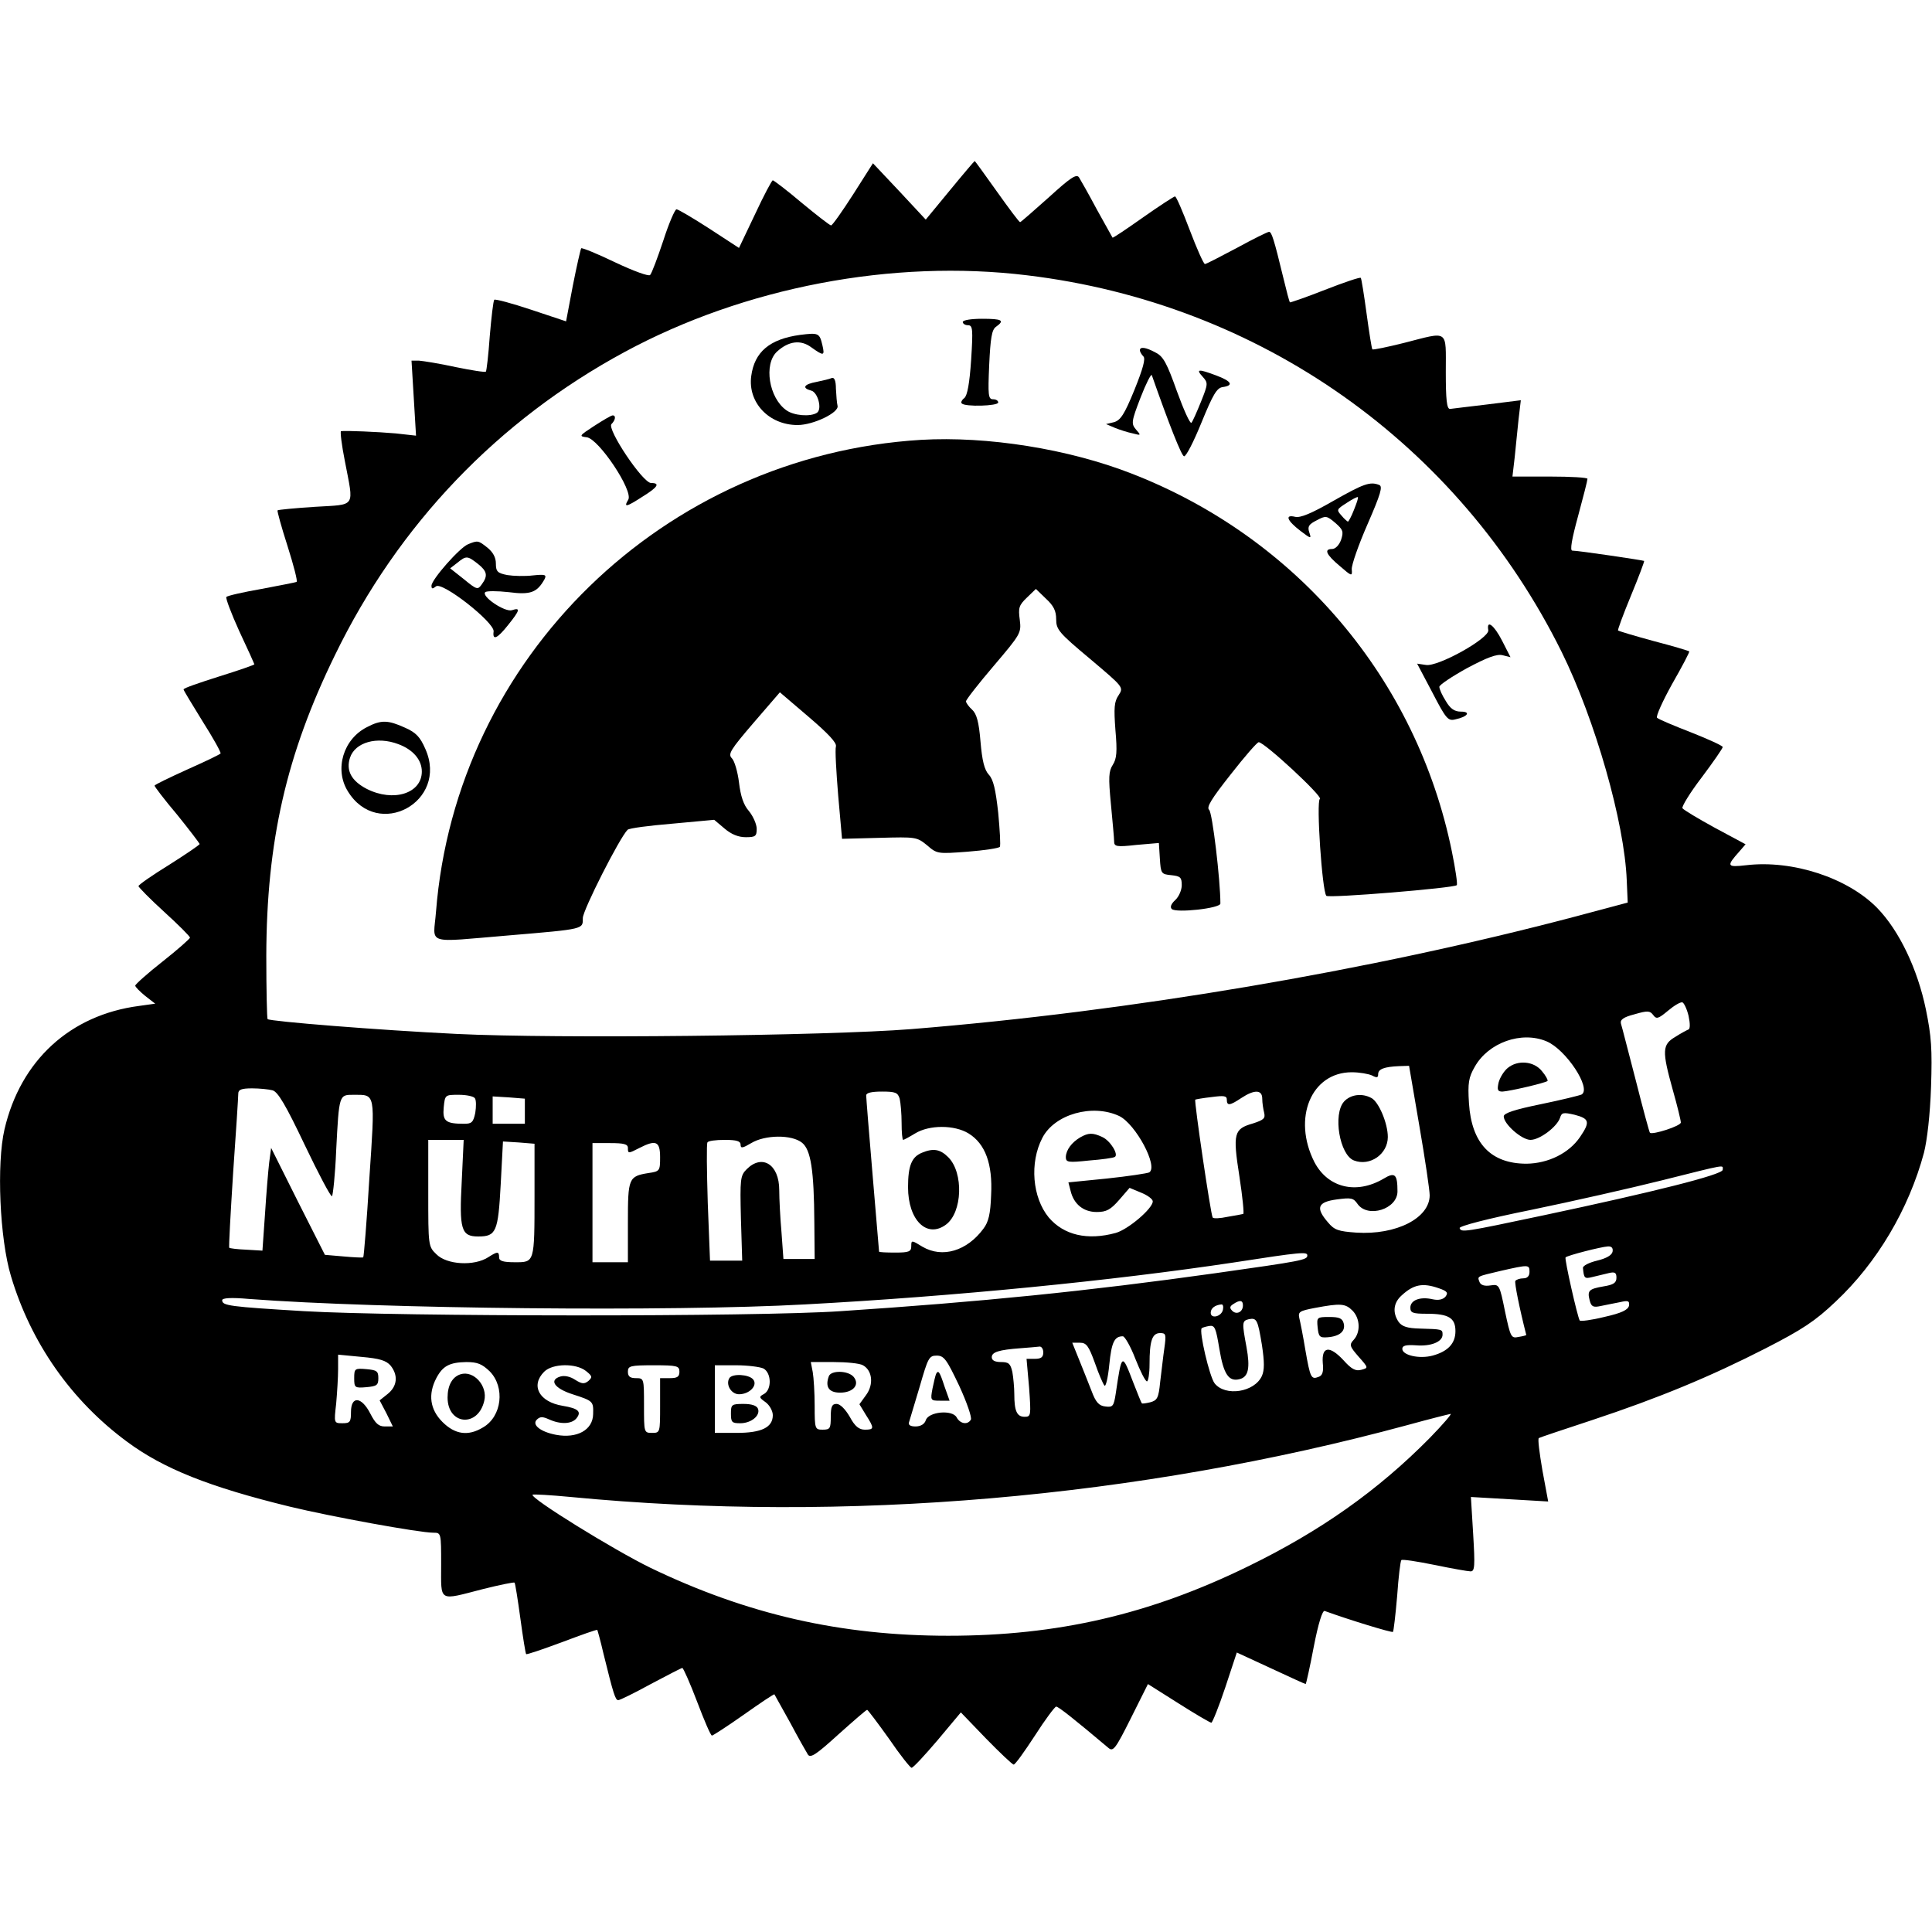 <?xml version="1.0" standalone="no"?>
<!DOCTYPE svg PUBLIC "-//W3C//DTD SVG 20010904//EN"
 "http://www.w3.org/TR/2001/REC-SVG-20010904/DTD/svg10.dtd">
<svg version="1.0" xmlns="http://www.w3.org/2000/svg"
 width="600pt" height="600pt" viewBox="0 0 600 600"
 preserveAspectRatio="xMidYMid meet">
<g transform="translate(0,600) scale(0.1,-0.1)"
fill="#000000" stroke="none">
<path d="M2950 5409 l-75 -91 -82 88 -82 87 -61 -96 c-34 -53 -65 -97 -69 -97
-4 0 -45 32 -91 70 -46 39 -87 70 -90 70 -3 0 -28 -47 -55 -105 l-50 -105 -92
60 c-51 33 -97 60 -102 60 -5 0 -24 -44 -41 -97 -18 -54 -36 -102 -41 -107 -4
-5 -51 12 -108 39 -56 27 -103 46 -106 44 -2 -3 -14 -55 -26 -116 l-21 -111
-108 36 c-60 20 -112 34 -115 31 -3 -3 -9 -54 -14 -113 -4 -58 -10 -108 -12
-110 -2 -3 -45 4 -94 14 -50 11 -101 19 -114 20 l-23 0 7 -116 7 -117 -63 7
c-57 5 -154 9 -170 7 -3 -1 2 -43 12 -93 28 -147 37 -134 -93 -142 -62 -4
-114 -9 -116 -11 -2 -1 12 -52 31 -111 19 -60 32 -110 28 -111 -3 -2 -52 -11
-109 -22 -57 -10 -106 -21 -109 -25 -3 -3 15 -51 40 -106 26 -55 47 -102 47
-103 0 -2 -49 -19 -110 -38 -60 -19 -110 -36 -110 -40 0 -3 27 -47 59 -99 33
-52 58 -97 56 -100 -2 -3 -48 -25 -104 -50 -55 -25 -101 -47 -101 -50 0 -3 31
-44 70 -90 38 -47 69 -88 70 -91 0 -3 -43 -32 -95 -65 -52 -32 -95 -62 -95
-66 0 -3 36 -40 80 -80 44 -40 80 -76 80 -80 0 -3 -38 -37 -85 -74 -47 -37
-85 -71 -85 -75 0 -4 14 -18 31 -32 l31 -24 -50 -7 c-214 -28 -368 -169 -418
-383 -25 -107 -15 -340 20 -456 62 -208 188 -387 360 -514 113 -84 256 -141
506 -202 128 -31 402 -81 446 -81 24 0 24 -1 24 -100 0 -117 -10 -111 130 -75
52 13 96 22 98 20 2 -2 10 -52 18 -111 8 -59 16 -109 18 -111 2 -2 52 15 111
37 59 22 108 40 110 38 1 -2 10 -34 19 -73 31 -126 37 -145 46 -145 5 0 50 22
101 50 51 27 95 50 98 50 3 0 24 -47 46 -105 22 -58 42 -105 46 -105 3 0 48
29 99 65 51 36 94 65 95 63 1 -2 23 -41 49 -88 25 -47 50 -91 55 -99 8 -12 27
1 94 62 47 42 87 77 90 77 2 0 33 -41 68 -90 34 -50 66 -90 70 -90 5 0 41 39
81 86 l72 86 78 -81 c43 -44 82 -81 86 -81 5 0 34 41 66 90 32 50 62 90 66 90
7 0 54 -37 162 -128 15 -13 22 -4 70 92 l53 106 95 -60 c52 -33 98 -60 102
-60 3 0 23 49 43 109 l36 109 106 -49 c58 -27 106 -49 108 -49 1 0 13 52 25
116 14 72 27 114 34 111 74 -27 208 -68 212 -65 2 3 8 53 13 112 4 58 10 108
13 111 3 3 49 -4 103 -15 53 -11 104 -20 112 -20 13 0 14 16 8 116 l-7 115
120 -7 120 -7 -18 97 c-9 53 -15 98 -11 100 3 2 78 27 166 56 208 69 367 135
539 223 113 58 153 84 217 145 128 120 227 287 274 462 10 40 19 118 22 205 4
116 1 157 -16 240 -26 126 -83 245 -151 315 -92 94 -263 150 -407 133 -61 -7
-62 -3 -21 43 l19 22 -95 51 c-53 29 -98 56 -101 61 -3 5 24 49 60 96 36 48
65 90 65 94 0 4 -44 24 -97 45 -54 21 -102 41 -107 46 -4 4 17 51 47 105 31
54 55 100 53 101 -2 2 -52 17 -110 32 -59 16 -109 31 -111 33 -2 1 16 50 40
108 24 58 42 106 41 108 -3 2 -204 32 -223 32 -8 0 -2 35 18 108 16 59 29 110
29 115 0 4 -52 7 -116 7 l-117 0 7 60 c3 33 9 86 12 118 l7 59 -104 -13 c-57
-7 -110 -13 -116 -14 -10 0 -13 29 -13 115 0 134 11 126 -130 90 -52 -13 -96
-22 -98 -20 -2 2 -10 52 -18 111 -8 59 -16 109 -18 111 -2 3 -52 -14 -111 -37
-58 -23 -108 -40 -109 -39 -2 2 -11 36 -20 74 -30 124 -37 145 -45 145 -4 0
-49 -22 -100 -50 -51 -27 -95 -50 -99 -50 -4 0 -25 47 -47 105 -22 58 -42 105
-46 105 -3 0 -48 -29 -99 -65 -51 -36 -94 -65 -95 -63 -1 2 -23 41 -49 88 -25
47 -50 91 -55 99 -8 12 -27 -1 -94 -62 -47 -42 -87 -77 -89 -77 -3 0 -35 43
-72 95 -37 52 -68 95 -69 95 -1 0 -36 -41 -77 -91z m240 -264 c723 -87 1339
-522 1660 -1170 104 -211 195 -529 202 -709 l3 -69 -165 -44 c-637 -168 -1379
-294 -2060 -349 -264 -21 -1102 -30 -1411 -15 -246 12 -580 39 -588 46 -2 3
-4 92 -4 197 1 355 62 624 213 933 197 406 506 729 900 942 372 201 832 289
1250 238z m2054 -2300 c5 -23 5 -40 0 -42 -5 -2 -24 -12 -41 -23 -41 -24 -42
-43 -8 -165 14 -49 25 -95 25 -101 0 -11 -88 -39 -96 -32 -2 2 -22 76 -44 163
-23 88 -43 167 -46 176 -3 12 7 20 42 29 41 12 48 11 58 -2 10 -14 16 -12 46
13 19 16 39 28 45 26 5 -2 14 -21 19 -42z m-441 -79 c60 -25 140 -146 109
-165 -6 -3 -63 -17 -126 -30 -83 -17 -116 -28 -116 -38 0 -24 56 -73 83 -73
29 0 83 41 92 69 5 16 10 17 45 9 46 -12 49 -22 17 -69 -34 -50 -98 -82 -166
-83 -111 0 -171 63 -179 188 -4 63 -1 80 18 113 42 75 145 112 223 79z m-395
-263 c18 -104 32 -200 32 -215 0 -71 -104 -124 -228 -116 -56 4 -68 8 -88 32
-39 45 -32 63 27 71 45 6 52 5 65 -14 32 -45 124 -16 124 39 0 54 -8 61 -44
39 -84 -49 -172 -28 -214 52 -69 136 -10 279 116 279 24 0 52 -5 63 -10 15 -8
19 -7 19 4 0 16 19 23 65 25 l31 1 32 -187z m-3562 111 c17 -4 42 -47 100
-169 43 -90 81 -162 85 -160 3 3 10 67 13 142 9 175 9 173 54 173 69 0 67 9
49 -260 -8 -133 -17 -243 -19 -245 -2 -1 -29 0 -61 3 l-58 5 -84 166 -83 166
-6 -45 c-3 -25 -9 -97 -13 -160 l-8 -114 -50 3 c-27 1 -51 4 -53 6 -2 1 4 106
12 233 9 126 16 237 16 246 0 12 10 16 43 16 23 0 52 -3 63 -6z m1948 -26 c3
-13 6 -47 6 -75 0 -29 2 -53 5 -53 2 0 19 9 37 20 44 27 122 27 166 0 52 -32
75 -95 70 -191 -2 -59 -8 -84 -24 -105 -51 -69 -127 -92 -189 -56 -34 21 -35
21 -35 2 0 -17 -7 -20 -50 -20 -27 0 -50 1 -50 3 0 1 -9 108 -20 237 -11 129
-20 241 -20 248 0 8 16 12 49 12 42 0 49 -3 55 -22z m1126 0 c0 -13 3 -32 6
-44 4 -17 -1 -22 -35 -33 -59 -17 -63 -30 -42 -164 10 -65 15 -117 12 -117 -3
-1 -25 -5 -49 -9 -23 -5 -44 -6 -46 -2 -6 9 -58 362 -54 366 2 1 24 5 51 8 38
5 47 4 47 -8 0 -20 9 -19 45 5 41 27 65 26 65 -2z m-2445 1 c4 -6 4 -26 1 -45
-6 -29 -11 -34 -34 -34 -58 0 -68 8 -64 51 4 39 4 39 47 39 24 0 47 -5 50 -11z
m155 -40 l0 -39 -50 0 -50 0 0 43 0 42 50 -3 50 -4 0 -39z m1846 -15 c51 -25
122 -157 93 -175 -6 -3 -65 -12 -131 -19 l-120 -12 7 -27 c10 -41 40 -65 81
-65 30 0 43 7 70 38 l32 37 36 -15 c20 -8 36 -20 36 -27 0 -22 -76 -87 -115
-98 -88 -24 -161 -7 -208 48 -51 62 -60 170 -20 247 38 74 156 107 239 68z
m-985 -83 c27 -22 37 -84 38 -248 l1 -113 -49 0 -48 0 -6 83 c-4 45 -7 104 -7
131 0 80 -53 113 -101 65 -20 -20 -21 -30 -18 -153 l4 -131 -50 0 -50 0 -7
180 c-3 99 -4 183 -1 187 2 5 26 8 54 8 37 0 49 -4 49 -15 0 -12 6 -11 33 5
43 26 126 27 158 1z m-1057 -119 c-8 -150 -2 -172 51 -172 56 0 62 14 70 162
l7 133 49 -3 49 -4 0 -161 c0 -210 0 -207 -61 -207 -37 0 -49 4 -49 15 0 19
-5 19 -33 1 -44 -29 -130 -24 -162 9 -25 24 -25 27 -25 190 l0 165 55 0 55 0
-6 -128z m516 103 c0 -18 1 -18 36 0 51 26 64 21 64 -29 0 -42 -1 -44 -36 -49
-62 -10 -64 -16 -64 -153 l0 -124 -55 0 -55 0 0 185 0 185 55 0 c42 0 55 -3
55 -15z m3400 -68 c0 -15 -216 -69 -555 -141 -250 -53 -257 -54 -262 -40 -2 6
85 29 224 57 126 26 307 67 403 91 208 52 190 49 190 33z m-342 -254 c-2 -11
-19 -21 -48 -28 -25 -6 -45 -16 -44 -23 3 -32 5 -34 29 -28 14 3 36 9 50 12
20 5 25 2 25 -14 0 -16 -9 -22 -40 -27 -46 -8 -51 -13 -43 -44 5 -19 11 -22
34 -17 16 3 43 9 60 12 26 6 30 4 28 -11 -3 -13 -23 -23 -77 -35 -40 -10 -74
-14 -76 -11 -7 11 -48 192 -44 196 5 6 111 33 131 34 12 1 17 -5 15 -16z
m-948 -12 c0 -14 -16 -17 -285 -55 -399 -56 -727 -89 -1165 -118 -266 -18
-1371 -17 -1665 0 -233 14 -255 17 -255 34 0 7 27 9 83 4 409 -31 1311 -40
1727 -17 466 25 957 74 1330 130 213 33 230 34 230 22z m690 -51 c0 -13 -7
-20 -19 -20 -11 0 -22 -4 -25 -8 -3 -6 13 -86 34 -168 0 -1 -11 -4 -24 -6 -23
-5 -25 -1 -42 79 -17 84 -18 85 -45 81 -19 -3 -30 1 -34 10 -7 19 -11 17 65
35 88 20 90 20 90 -3z m-281 -51 c26 -9 29 -14 20 -26 -8 -9 -22 -12 -40 -8
-39 9 -69 -3 -69 -26 0 -16 7 -19 51 -19 68 0 89 -13 89 -54 0 -38 -23 -63
-71 -76 -41 -11 -94 1 -94 21 0 10 11 13 42 11 47 -4 83 11 83 33 0 17 -1 17
-71 19 -38 1 -54 6 -65 20 -20 29 -17 60 9 83 37 34 65 40 116 22z m-609 -53
c0 -21 -20 -30 -33 -17 -9 9 -8 14 3 21 21 14 30 12 30 -4z m-62 -13 c-4 -22
-38 -30 -38 -10 0 14 13 24 33 26 5 1 7 -7 5 -16z m402 -3 c24 -24 26 -67 4
-91 -14 -15 -13 -20 15 -52 31 -35 31 -35 9 -41 -18 -5 -31 2 -56 30 -43 46
-68 43 -64 -9 3 -27 -1 -39 -13 -43 -23 -9 -26 -3 -41 83 -7 43 -16 88 -19
100 -4 19 1 22 48 31 80 15 95 14 117 -8z m-281 -107 c8 -53 8 -78 0 -96 -23
-51 -114 -65 -147 -23 -16 21 -49 163 -40 171 2 2 12 5 23 7 18 3 21 -6 32
-72 13 -78 29 -102 63 -93 27 7 33 34 21 100 -14 75 -14 81 7 86 25 5 28 -1
41 -80z m-303 -10 c-4 -27 -9 -74 -13 -105 -5 -50 -9 -57 -31 -63 -13 -3 -25
-5 -26 -3 -2 2 -13 30 -26 63 -36 94 -36 95 -55 -33 -6 -39 -9 -43 -32 -40
-20 2 -30 13 -43 48 -10 25 -27 69 -39 98 l-21 52 24 0 c20 0 27 -10 46 -62
12 -35 26 -67 30 -71 4 -5 11 24 15 65 7 70 16 88 42 88 6 0 24 -31 39 -70 15
-38 31 -70 36 -70 4 0 8 24 8 53 0 73 8 97 33 97 18 0 19 -4 13 -47z m-376
-13 c0 -15 -7 -20 -26 -20 l-26 0 8 -90 c6 -86 6 -90 -14 -90 -24 0 -32 18
-32 70 0 20 -3 52 -6 69 -6 26 -11 31 -35 31 -19 0 -29 5 -29 15 0 16 22 23
90 28 25 2 51 4 58 5 6 1 12 -7 12 -18z m-2027 -41 c24 -30 21 -64 -9 -88
l-25 -20 21 -40 20 -41 -25 0 c-19 0 -29 9 -45 40 -27 53 -60 56 -60 5 0 -31
-3 -35 -26 -35 -27 0 -27 0 -20 61 3 34 6 82 6 107 l0 45 73 -7 c56 -5 76 -11
90 -27z m1766 -63 c24 -52 40 -99 36 -105 -10 -17 -33 -13 -44 7 -13 25 -88
18 -96 -9 -4 -12 -16 -19 -32 -19 -16 0 -23 5 -20 13 2 6 17 56 33 110 26 90
29 97 53 97 23 0 31 -12 70 -94z m-1458 45 c48 -49 38 -140 -21 -174 -46 -28
-87 -22 -126 17 -39 39 -45 86 -19 136 20 38 41 49 93 50 35 0 49 -6 73 -29z
m1159 19 c29 -16 34 -59 10 -92 l-21 -29 20 -33 c27 -42 26 -46 -3 -46 -18 0
-31 10 -47 40 -14 24 -30 40 -41 40 -14 0 -18 -8 -18 -40 0 -36 -2 -40 -25
-40 -24 0 -25 2 -25 74 0 40 -3 88 -6 105 l-6 31 71 0 c40 0 81 -4 91 -10z
m-860 -18 c20 -16 20 -19 7 -31 -13 -10 -20 -9 -41 4 -15 10 -33 14 -46 10
-36 -11 -18 -37 38 -55 65 -21 65 -22 64 -62 -1 -49 -50 -76 -115 -64 -48 9
-76 31 -60 47 10 10 18 10 38 1 35 -16 70 -15 85 3 17 21 6 31 -42 39 -74 12
-101 63 -58 106 26 26 99 27 130 2z m290 -2 c0 -16 -7 -20 -30 -20 l-30 0 0
-85 c0 -84 0 -85 -25 -85 -25 0 -25 1 -25 85 0 84 0 85 -25 85 -18 0 -25 5
-25 20 0 18 7 20 80 20 73 0 80 -2 80 -20z m261 10 c25 -14 26 -65 2 -79 -17
-9 -16 -11 5 -26 12 -9 22 -27 22 -40 0 -38 -35 -55 -112 -55 l-68 0 0 105 0
105 66 0 c36 0 74 -5 85 -10z m2069 -216 c-161 -163 -339 -289 -565 -399 -305
-149 -591 -215 -930 -215 -333 0 -624 66 -925 211 -113 55 -375 217 -366 227
2 2 55 -1 118 -7 853 -82 1763 -3 2598 223 69 19 129 34 135 35 5 1 -24 -33
-65 -75z"/>
<path d="M2990 5000 c0 -5 7 -10 16 -10 15 0 16 -12 10 -107 -5 -75 -12 -111
-21 -119 -8 -6 -12 -14 -8 -17 10 -11 113 -8 113 3 0 6 -7 10 -16 10 -15 0
-16 13 -12 106 4 84 8 110 21 119 28 20 20 25 -43 25 -33 0 -60 -4 -60 -10z"/>
<path d="M2485 4960 c-95 -13 -142 -53 -152 -128 -11 -82 55 -152 144 -152 49
0 130 39 124 60 -2 8 -4 32 -5 53 0 25 -5 36 -13 33 -6 -3 -28 -8 -47 -12 -39
-7 -47 -19 -17 -27 21 -5 35 -58 18 -69 -20 -13 -72 -9 -95 8 -54 38 -71 143
-29 182 36 33 74 38 107 13 38 -27 42 -27 34 7 -9 38 -12 39 -69 32z"/>
<path d="M3540 4912 c0 -4 5 -13 11 -19 7 -7 -1 -37 -28 -104 -31 -76 -43 -94
-63 -100 l-25 -6 28 -12 c15 -6 40 -14 55 -17 26 -7 26 -6 10 12 -15 18 -15
24 14 99 17 44 33 75 35 70 53 -151 92 -250 100 -252 6 -2 30 45 54 104 36 88
48 109 67 111 34 5 27 18 -21 36 -56 21 -64 20 -42 -4 17 -19 17 -22 -5 -77
-13 -32 -26 -62 -30 -66 -4 -4 -24 40 -45 98 -31 87 -42 108 -66 120 -31 17
-49 19 -49 7z"/>
<path d="M1845 4677 c-46 -30 -48 -32 -23 -35 37 -4 146 -167 129 -194 -15
-25 -6 -23 45 10 47 29 55 42 26 42 -26 0 -138 168 -123 183 13 13 14 27 4 27
-5 0 -30 -15 -58 -33z"/>
<path d="M2860 4634 c-799 -49 -1444 -676 -1506 -1466 -8 -104 -38 -95 226
-73 237 20 230 19 230 54 0 24 114 249 139 274 5 5 67 13 139 19 l130 12 32
-27 c21 -18 43 -27 66 -27 30 0 34 3 34 26 0 14 -11 39 -24 55 -17 19 -26 47
-31 89 -4 33 -14 67 -22 75 -13 13 -5 26 67 110 l82 95 89 -76 c62 -53 88 -81
85 -92 -3 -10 1 -78 7 -152 l12 -135 116 3 c113 3 116 3 148 -23 31 -27 33
-27 126 -20 52 4 97 11 100 15 3 4 0 52 -5 106 -8 72 -15 103 -29 118 -14 15
-21 44 -26 103 -5 61 -12 86 -26 99 -10 9 -19 21 -19 26 0 5 39 55 86 110 84
99 86 102 81 143 -5 37 -3 45 22 69 l28 27 31 -30 c24 -22 32 -38 32 -64 0
-32 8 -42 105 -123 104 -88 105 -88 89 -113 -14 -20 -15 -40 -10 -108 6 -68 4
-89 -8 -108 -13 -20 -14 -39 -6 -122 5 -54 10 -106 10 -116 0 -16 7 -18 69
-11 l70 6 3 -48 c3 -47 4 -49 36 -52 28 -3 32 -7 32 -31 0 -15 -9 -36 -20 -46
-13 -12 -17 -22 -11 -28 13 -13 151 2 151 17 0 73 -25 283 -35 291 -9 8 7 34
67 110 43 55 82 100 87 100 18 0 200 -169 190 -176 -12 -7 7 -287 20 -301 7
-8 396 24 405 33 3 3 -4 50 -15 104 -109 535 -480 974 -994 1174 -197 77 -449
117 -655 105z"/>
<path d="M4140 4444 c-68 -39 -102 -53 -118 -49 -33 8 -25 -12 17 -44 33 -25
34 -25 27 -4 -6 18 -1 25 23 37 28 15 31 15 58 -8 24 -21 26 -27 18 -52 -6
-17 -18 -29 -28 -29 -26 0 -19 -17 24 -53 37 -32 39 -33 37 -10 -1 13 21 76
49 140 41 94 48 118 36 122 -28 11 -48 4 -143 -50z m65 -27 c-8 -21 -17 -37
-19 -37 -1 0 -11 8 -20 19 -16 18 -15 19 16 39 18 12 34 20 35 18 2 -2 -4 -19
-12 -39z"/>
<path d="M1454 4310 c-26 -10 -114 -110 -114 -129 0 -10 3 -11 14 -2 19 16
182 -112 179 -140 -4 -29 11 -23 45 20 37 46 39 55 12 46 -22 -7 -96 43 -83
56 4 4 37 4 73 0 68 -9 88 -1 111 40 7 14 3 16 -36 12 -24 -3 -60 -2 -79 1
-31 6 -36 11 -36 36 0 19 -9 35 -26 49 -29 23 -30 23 -60 11z m30 -61 c29 -23
32 -37 12 -64 -12 -17 -15 -17 -55 16 l-43 34 22 17 c28 23 32 22 64 -3z"/>
<path d="M4622 4043 c4 -25 -157 -115 -194 -108 l-27 4 47 -89 c43 -83 49 -90
72 -84 38 8 49 24 17 24 -20 0 -33 9 -47 33 -11 17 -20 37 -20 44 0 6 39 32
86 58 62 33 93 45 111 40 l24 -6 -26 51 c-25 49 -49 67 -43 33z"/>
<path d="M1140 3742 c-74 -37 -102 -131 -60 -199 93 -153 314 -33 241 131 -16
37 -29 51 -63 66 -53 24 -74 25 -118 2z m97 -53 c46 -17 73 -49 73 -85 0 -68
-88 -96 -171 -54 -48 25 -65 57 -52 97 16 48 84 67 150 42z"/>
<path d="M4682 2683 c-12 -10 -24 -30 -28 -45 -5 -23 -3 -28 12 -28 22 1 134
27 140 33 2 2 -5 16 -17 30 -25 32 -76 36 -107 10z"/>
<path d="M4174 2579 c-35 -39 -14 -166 31 -183 50 -19 105 20 105 73 0 42 -28
109 -51 121 -29 16 -65 11 -85 -11z"/>
<path d="M2863 2420 c-32 -13 -43 -41 -43 -107 0 -103 59 -160 118 -116 51 38
55 161 7 209 -25 25 -46 29 -82 14z"/>
<path d="M3355 2468 c-27 -16 -44 -39 -45 -61 0 -17 7 -18 73 -11 39 3 75 8
79 11 13 7 -14 51 -39 62 -30 14 -43 13 -68 -1z"/>
<path d="M4092 1878 c3 -29 6 -33 31 -31 38 3 56 19 50 43 -4 16 -14 20 -45
20 -38 0 -39 -1 -36 -32z"/>
<path d="M1100 1720 c0 -30 2 -31 38 -28 32 3 37 6 37 28 0 22 -5 25 -37 28
-36 3 -38 2 -38 -28z"/>
<path d="M2907 1733 c-2 -5 -7 -25 -11 -45 -7 -37 -6 -38 23 -38 l30 0 -16 45
c-15 46 -19 51 -26 38z"/>
<path d="M1430 1732 c-25 -8 -40 -34 -40 -72 0 -86 95 -94 114 -10 11 46 -33
95 -74 82z"/>
<path d="M2574 1726 c-12 -33 0 -51 35 -51 41 0 62 25 42 49 -17 20 -70 21
-77 2z"/>
<path d="M2265 1720 c-12 -20 6 -50 30 -50 33 0 59 28 44 46 -13 16 -65 19
-74 4z"/>
<path d="M2270 1610 c0 -27 3 -30 29 -30 34 0 63 24 55 45 -4 10 -20 15 -45
15 -37 0 -39 -2 -39 -30z"/>
</g>
</svg>
